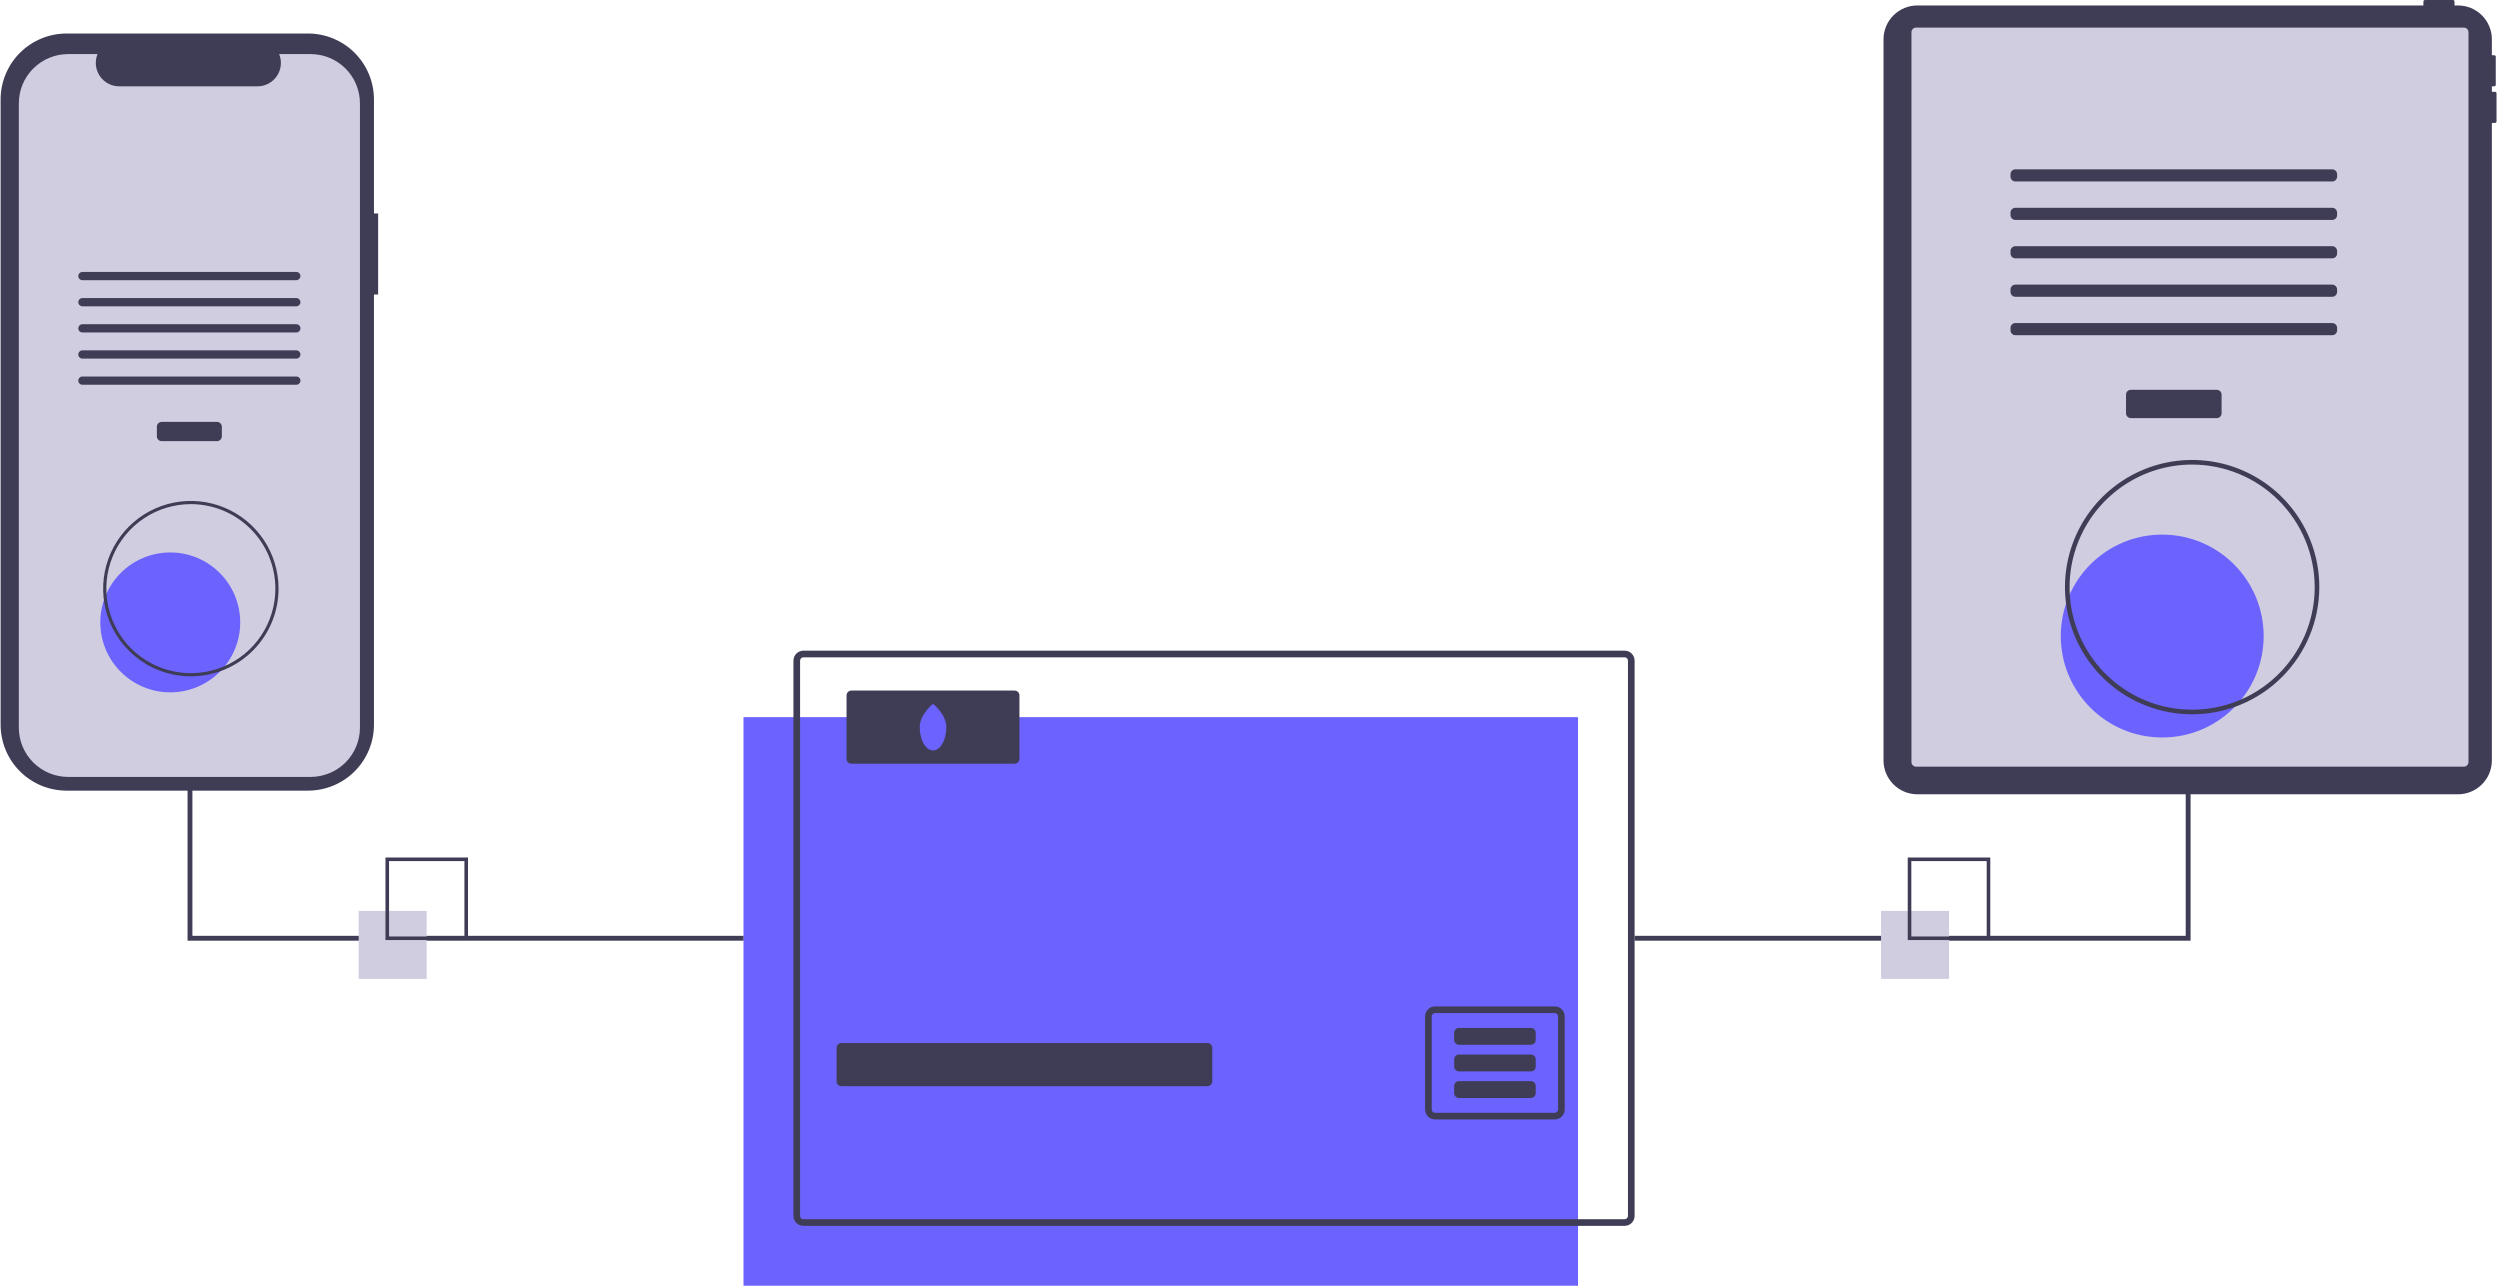 <svg width="420" height="216" viewBox="0 0 420 216" fill="none" xmlns="http://www.w3.org/2000/svg">
<g clip-path="url(#clip0_528_15804)">
<path d="M265.106 120.482H124.906V215.998H265.106V120.482Z" fill="#6C63FF"/>
<path d="M272.938 109.311H134.973C134.529 109.311 134.103 109.488 133.789 109.802C133.474 110.117 133.298 110.543 133.297 110.987V204.267C133.297 204.487 133.34 204.705 133.424 204.909C133.509 205.112 133.632 205.297 133.788 205.453C133.944 205.608 134.128 205.732 134.332 205.816C134.535 205.9 134.753 205.944 134.973 205.944H272.938C273.158 205.944 273.376 205.9 273.579 205.816C273.783 205.732 273.968 205.608 274.123 205.453C274.279 205.297 274.402 205.112 274.487 204.909C274.571 204.705 274.614 204.487 274.614 204.267V110.987C274.614 110.543 274.437 110.117 274.122 109.802C273.808 109.488 273.382 109.311 272.938 109.311ZM273.497 204.267C273.497 204.341 273.483 204.413 273.455 204.481C273.427 204.549 273.385 204.611 273.333 204.663C273.282 204.715 273.22 204.756 273.152 204.784C273.084 204.812 273.011 204.826 272.938 204.826H134.973C134.9 204.826 134.827 204.812 134.759 204.784C134.691 204.756 134.63 204.715 134.578 204.663C134.526 204.611 134.485 204.549 134.457 204.481C134.429 204.413 134.414 204.341 134.415 204.267V110.987C134.415 110.839 134.474 110.697 134.578 110.592C134.683 110.487 134.825 110.428 134.973 110.428H272.938C273.086 110.428 273.228 110.487 273.333 110.592C273.437 110.697 273.496 110.839 273.497 110.987V204.267Z" fill="#3F3D56"/>
<path d="M202.849 175.221H141.363C140.912 175.221 140.547 175.586 140.547 176.036V181.666C140.547 182.117 140.912 182.482 141.363 182.482H202.849C203.299 182.482 203.665 182.117 203.665 181.666V176.036C203.665 175.586 203.299 175.221 202.849 175.221Z" fill="#3F3D56"/>
<path d="M261.195 169.076H241.091C240.87 169.076 240.652 169.12 240.449 169.204C240.246 169.288 240.061 169.411 239.905 169.567C239.749 169.723 239.626 169.908 239.542 170.111C239.457 170.314 239.414 170.532 239.414 170.753V186.391C239.414 186.611 239.457 186.829 239.542 187.033C239.626 187.236 239.749 187.421 239.905 187.577C240.061 187.732 240.246 187.856 240.449 187.94C240.652 188.024 240.87 188.068 241.091 188.067H261.195C261.416 188.068 261.634 188.024 261.837 187.94C262.04 187.856 262.225 187.732 262.381 187.577C262.536 187.421 262.66 187.236 262.744 187.033C262.828 186.829 262.872 186.611 262.872 186.391V170.753C262.872 170.532 262.828 170.314 262.744 170.111C262.66 169.908 262.536 169.723 262.381 169.567C262.225 169.411 262.04 169.288 261.837 169.204C261.634 169.12 261.416 169.076 261.195 169.076ZM261.754 186.391C261.754 186.539 261.695 186.681 261.59 186.786C261.486 186.891 261.343 186.95 261.195 186.95H241.091C240.942 186.95 240.8 186.891 240.696 186.786C240.591 186.681 240.532 186.539 240.532 186.391V170.753C240.531 170.679 240.546 170.606 240.574 170.538C240.602 170.471 240.643 170.409 240.695 170.357C240.747 170.305 240.808 170.264 240.876 170.236C240.944 170.208 241.017 170.194 241.091 170.194H261.195C261.269 170.194 261.342 170.208 261.409 170.236C261.477 170.264 261.539 170.305 261.591 170.357C261.643 170.409 261.684 170.471 261.712 170.538C261.74 170.606 261.754 170.679 261.754 170.753V186.391Z" fill="#3F3D56"/>
<path d="M257.187 172.688H245.113C244.662 172.688 244.297 173.053 244.297 173.503V174.708C244.297 175.158 244.662 175.523 245.113 175.523H257.187C257.638 175.523 258.003 175.158 258.003 174.708V173.503C258.003 173.053 257.638 172.688 257.187 172.688Z" fill="#3F3D56"/>
<path d="M257.187 177.156H245.113C244.662 177.156 244.297 177.521 244.297 177.972V179.176C244.297 179.627 244.662 179.992 245.113 179.992H257.187C257.638 179.992 258.003 179.627 258.003 179.176V177.972C258.003 177.521 257.638 177.156 257.187 177.156Z" fill="#3F3D56"/>
<path d="M257.187 181.625H245.113C244.662 181.625 244.297 181.99 244.297 182.441V183.645C244.297 184.096 244.662 184.461 245.113 184.461H257.187C257.638 184.461 258.003 184.096 258.003 183.645V182.441C258.003 181.99 257.638 181.625 257.187 181.625Z" fill="#3F3D56"/>
<path d="M170.448 116.014H143.035C142.584 116.014 142.219 116.379 142.219 116.829V127.486C142.219 127.937 142.584 128.302 143.035 128.302H170.448C170.899 128.302 171.264 127.937 171.264 127.486V116.829C171.264 116.379 170.899 116.014 170.448 116.014Z" fill="#3F3D56"/>
<path d="M158.984 122.16C158.984 124.319 157.984 126.07 156.75 126.07C155.516 126.07 154.516 124.319 154.516 122.16C154.516 120.001 156.75 118.25 156.75 118.25C156.75 118.25 158.984 120.001 158.984 122.16Z" fill="#6C63FF"/>
<path d="M368.016 66.01H367.2V157.219H274.609V158.035H368.016V66.01Z" fill="#3F3D56"/>
<path d="M124.914 158.035H31.508V66.01H32.324V157.219H124.914V158.035Z" fill="#3F3D56"/>
<path d="M419.157 15.422H418.634V14.507H419.026C419.095 14.507 419.162 14.48 419.211 14.431C419.26 14.382 419.287 14.315 419.287 14.246V9.541C419.287 9.471 419.26 9.405 419.211 9.356C419.162 9.307 419.095 9.279 419.026 9.279H418.634V6.607C418.634 5.86 418.487 5.12 418.201 4.429C417.915 3.738 417.495 3.111 416.967 2.582C416.438 2.054 415.811 1.634 415.12 1.348C414.429 1.062 413.689 0.915 412.941 0.915H412.361V0.261C412.361 0.192 412.333 0.126 412.284 0.077C412.235 0.028 412.168 1.08176e-06 412.099 0H407.394C407.325 1.08176e-06 407.258 0.028 407.209 0.077C407.16 0.126 407.133 0.192 407.133 0.261V0.915H322.122C321.375 0.915 320.634 1.062 319.944 1.348C319.253 1.634 318.626 2.054 318.097 2.582C317.568 3.111 317.149 3.738 316.863 4.429C316.577 5.12 316.43 5.86 316.43 6.607V127.748C316.43 128.496 316.577 129.236 316.863 129.927C317.149 130.617 317.568 131.245 318.097 131.773C318.626 132.302 319.253 132.721 319.944 133.007C320.634 133.293 321.375 133.441 322.122 133.441H412.941C413.689 133.441 414.429 133.293 415.12 133.007C415.811 132.721 416.438 132.302 416.967 131.773C417.495 131.245 417.915 130.617 418.201 129.927C418.487 129.236 418.634 128.496 418.634 127.748V20.65H419.157C419.226 20.65 419.293 20.622 419.342 20.573C419.391 20.524 419.418 20.458 419.418 20.389V15.684C419.418 15.649 419.411 15.615 419.398 15.584C419.385 15.552 419.366 15.523 419.342 15.499C419.317 15.474 419.288 15.455 419.257 15.442C419.225 15.429 419.191 15.422 419.157 15.422Z" fill="#3F3D56"/>
<path d="M413.927 4.635H321.902C321.473 4.635 321.125 4.983 321.125 5.412V128.022C321.125 128.451 321.473 128.799 321.902 128.799H413.927C414.356 128.799 414.704 128.451 414.704 128.022V5.412C414.704 4.983 414.356 4.635 413.927 4.635Z" fill="#D0CDE1"/>
<path d="M372.409 65.488H357.988C357.537 65.488 357.172 65.853 357.172 66.304V69.43C357.172 69.88 357.537 70.246 357.988 70.246H372.409C372.86 70.246 373.225 69.88 373.225 69.43V66.304C373.225 65.853 372.86 65.488 372.409 65.488Z" fill="#3F3D56"/>
<path d="M391.818 28.451H338.581C338.131 28.451 337.766 28.816 337.766 29.267V29.674C337.766 30.125 338.131 30.49 338.581 30.49H391.818C392.268 30.49 392.634 30.125 392.634 29.674V29.267C392.634 28.816 392.268 28.451 391.818 28.451Z" fill="#3F3D56"/>
<path d="M391.818 34.908H338.581C338.131 34.908 337.766 35.273 337.766 35.724V36.131C337.766 36.582 338.131 36.947 338.581 36.947H391.818C392.268 36.947 392.634 36.582 392.634 36.131V35.724C392.634 35.273 392.268 34.908 391.818 34.908Z" fill="#3F3D56"/>
<path d="M391.818 41.363H338.581C338.131 41.363 337.766 41.728 337.766 42.179V42.586C337.766 43.037 338.131 43.402 338.581 43.402H391.818C392.268 43.402 392.634 43.037 392.634 42.586V42.179C392.634 41.728 392.268 41.363 391.818 41.363Z" fill="#3F3D56"/>
<path d="M391.818 47.818H338.581C338.131 47.818 337.766 48.184 337.766 48.634V49.041C337.766 49.492 338.131 49.857 338.581 49.857H391.818C392.268 49.857 392.634 49.492 392.634 49.041V48.634C392.634 48.184 392.268 47.818 391.818 47.818Z" fill="#3F3D56"/>
<path d="M391.818 54.273H338.581C338.131 54.273 337.766 54.639 337.766 55.089V55.496C337.766 55.947 338.131 56.312 338.581 56.312H391.818C392.268 56.312 392.634 55.947 392.634 55.496V55.089C392.634 54.639 392.268 54.273 391.818 54.273Z" fill="#3F3D56"/>
<path d="M363.252 123.897C372.664 123.897 380.294 116.268 380.294 106.856C380.294 97.444 372.664 89.814 363.252 89.814C353.841 89.814 346.211 97.444 346.211 106.856C346.211 116.268 353.841 123.897 363.252 123.897Z" fill="#6C63FF"/>
<path d="M368.28 120.004C364.054 120.004 359.923 118.75 356.41 116.403C352.896 114.055 350.158 110.718 348.54 106.814C346.923 102.91 346.5 98.614 347.325 94.469C348.149 90.325 350.184 86.518 353.172 83.529C356.16 80.541 359.967 78.506 364.112 77.682C368.256 76.858 372.552 77.281 376.457 78.898C380.361 80.515 383.698 83.254 386.045 86.767C388.393 90.281 389.646 94.412 389.646 98.638C389.64 104.302 387.387 109.733 383.381 113.739C379.376 117.744 373.945 119.997 368.28 120.004ZM368.28 78.048C364.208 78.048 360.227 79.256 356.841 81.518C353.456 83.781 350.817 86.996 349.258 90.758C347.7 94.521 347.292 98.66 348.087 102.654C348.881 106.648 350.842 110.317 353.721 113.196C356.601 116.076 360.27 118.037 364.263 118.831C368.257 119.625 372.397 119.218 376.159 117.659C379.921 116.101 383.137 113.462 385.399 110.076C387.662 106.69 388.869 102.71 388.869 98.638C388.863 93.179 386.692 87.945 382.832 84.086C378.972 80.226 373.739 78.055 368.28 78.048Z" fill="#3F3D56"/>
<path d="M63.525 35.858H62.826V16.712C62.826 15.257 62.54 13.816 61.983 12.471C61.426 11.127 60.61 9.905 59.581 8.876C58.552 7.847 57.33 7.031 55.986 6.474C54.641 5.917 53.2 5.631 51.745 5.631H11.183C9.727 5.631 8.286 5.917 6.942 6.474C5.598 7.031 4.376 7.847 3.347 8.876C2.318 9.905 1.502 11.127 0.945 12.471C0.388 13.816 0.102 15.257 0.102 16.712V121.746C0.102 123.202 0.388 124.642 0.945 125.987C1.502 127.331 2.318 128.553 3.347 129.582C4.376 130.611 5.598 131.427 6.942 131.984C8.286 132.541 9.727 132.827 11.183 132.827H51.745C53.2 132.827 54.641 132.541 55.986 131.984C57.33 131.427 58.552 130.611 59.581 129.582C60.61 128.553 61.426 127.331 61.983 125.987C62.54 124.642 62.826 123.202 62.826 121.746V49.486H63.525V35.858Z" fill="#3F3D56"/>
<path d="M60.47 17.362V122.243C60.471 124.438 59.599 126.543 58.048 128.095C56.496 129.647 54.391 130.52 52.196 130.52H11.438C9.243 130.52 7.139 129.647 5.587 128.095C4.035 126.543 3.164 124.438 3.164 122.243V17.362C3.164 15.168 4.036 13.063 5.588 11.511C7.139 9.96 9.244 9.088 11.438 9.088H16.383C16.14 9.685 16.047 10.332 16.113 10.974C16.178 11.615 16.401 12.23 16.761 12.765C17.12 13.3 17.606 13.738 18.175 14.041C18.744 14.345 19.379 14.503 20.023 14.503H43.261C43.906 14.503 44.541 14.345 45.11 14.041C45.679 13.738 46.164 13.3 46.524 12.765C46.884 12.23 47.106 11.615 47.172 10.974C47.238 10.332 47.145 9.685 46.902 9.088H52.196C54.391 9.088 56.495 9.96 58.047 11.511C59.598 13.063 60.47 15.168 60.47 17.362Z" fill="#D0CDE1"/>
<path d="M36.454 70.879H27.167C26.717 70.879 26.352 71.244 26.352 71.695V73.299C26.352 73.749 26.717 74.115 27.167 74.115H36.454C36.905 74.115 37.27 73.749 37.27 73.299V71.695C37.27 71.244 36.905 70.879 36.454 70.879Z" fill="#3F3D56"/>
<path d="M49.782 45.688H13.85C13.467 45.688 13.156 45.998 13.156 46.381C13.156 46.764 13.467 47.074 13.85 47.074H49.782C50.164 47.074 50.475 46.764 50.475 46.381C50.475 45.998 50.164 45.688 49.782 45.688Z" fill="#3F3D56"/>
<path d="M49.782 50.076H13.85C13.467 50.076 13.156 50.387 13.156 50.77C13.156 51.152 13.467 51.463 13.85 51.463H49.782C50.164 51.463 50.475 51.152 50.475 50.77C50.475 50.387 50.164 50.076 49.782 50.076Z" fill="#3F3D56"/>
<path d="M49.782 54.469H13.85C13.467 54.469 13.156 54.779 13.156 55.162C13.156 55.545 13.467 55.855 13.85 55.855H49.782C50.164 55.855 50.475 55.545 50.475 55.162C50.475 54.779 50.164 54.469 49.782 54.469Z" fill="#3F3D56"/>
<path d="M49.782 58.861H13.85C13.467 58.861 13.156 59.172 13.156 59.555C13.156 59.938 13.467 60.248 13.85 60.248H49.782C50.164 60.248 50.475 59.938 50.475 59.555C50.475 59.172 50.164 58.861 49.782 58.861Z" fill="#3F3D56"/>
<path d="M49.782 63.252H13.85C13.467 63.252 13.156 63.562 13.156 63.945C13.156 64.328 13.467 64.639 13.85 64.639H49.782C50.164 64.639 50.475 64.328 50.475 63.945C50.475 63.562 50.164 63.252 49.782 63.252Z" fill="#3F3D56"/>
<path d="M28.604 116.315C35.095 116.315 40.356 111.054 40.356 104.563C40.356 98.072 35.095 92.811 28.604 92.811C22.113 92.811 16.852 98.072 16.852 104.563C16.852 111.054 22.113 116.315 28.604 116.315Z" fill="#6C63FF"/>
<path d="M32.063 113.628C29.149 113.628 26.3 112.764 23.877 111.145C21.454 109.526 19.565 107.224 18.45 104.532C17.334 101.839 17.043 98.877 17.611 96.018C18.18 93.16 19.583 90.535 21.644 88.474C23.705 86.413 26.33 85.01 29.188 84.441C32.047 83.873 35.009 84.165 37.702 85.28C40.394 86.395 42.696 88.284 44.315 90.707C45.934 93.13 46.798 95.979 46.798 98.893C46.793 102.8 45.24 106.545 42.477 109.307C39.715 112.07 35.97 113.623 32.063 113.628ZM32.063 84.694C29.255 84.694 26.509 85.527 24.174 87.087C21.839 88.647 20.02 90.865 18.945 93.459C17.87 96.054 17.589 98.909 18.137 101.663C18.685 104.417 20.037 106.948 22.023 108.933C24.009 110.919 26.538 112.271 29.293 112.819C32.047 113.367 34.902 113.086 37.497 112.011C40.091 110.937 42.309 109.117 43.869 106.782C45.429 104.447 46.262 101.701 46.262 98.893C46.258 95.129 44.761 91.519 42.099 88.858C39.437 86.196 35.828 84.698 32.063 84.694Z" fill="#3F3D56"/>
<path d="M71.679 153.033H60.258V164.454H71.679V153.033Z" fill="#D0CDE1"/>
<path d="M78.626 157.929H64.758V144.061H78.626V157.929ZM65.361 157.326H78.023V144.664H65.361V157.326Z" fill="#3F3D56"/>
<path d="M327.437 153.033H316.016V164.454H327.437V153.033Z" fill="#D0CDE1"/>
<path d="M334.368 157.929H320.5V144.061H334.368V157.929ZM321.103 157.326H333.765V144.664H321.103V157.326Z" fill="#3F3D56"/>
</g>
<defs>
<clipPath id="clip0_528_15804">
<rect width="419.307" height="216" fill="white" transform="translate(0.102)"/>
</clipPath>
</defs>
</svg>
